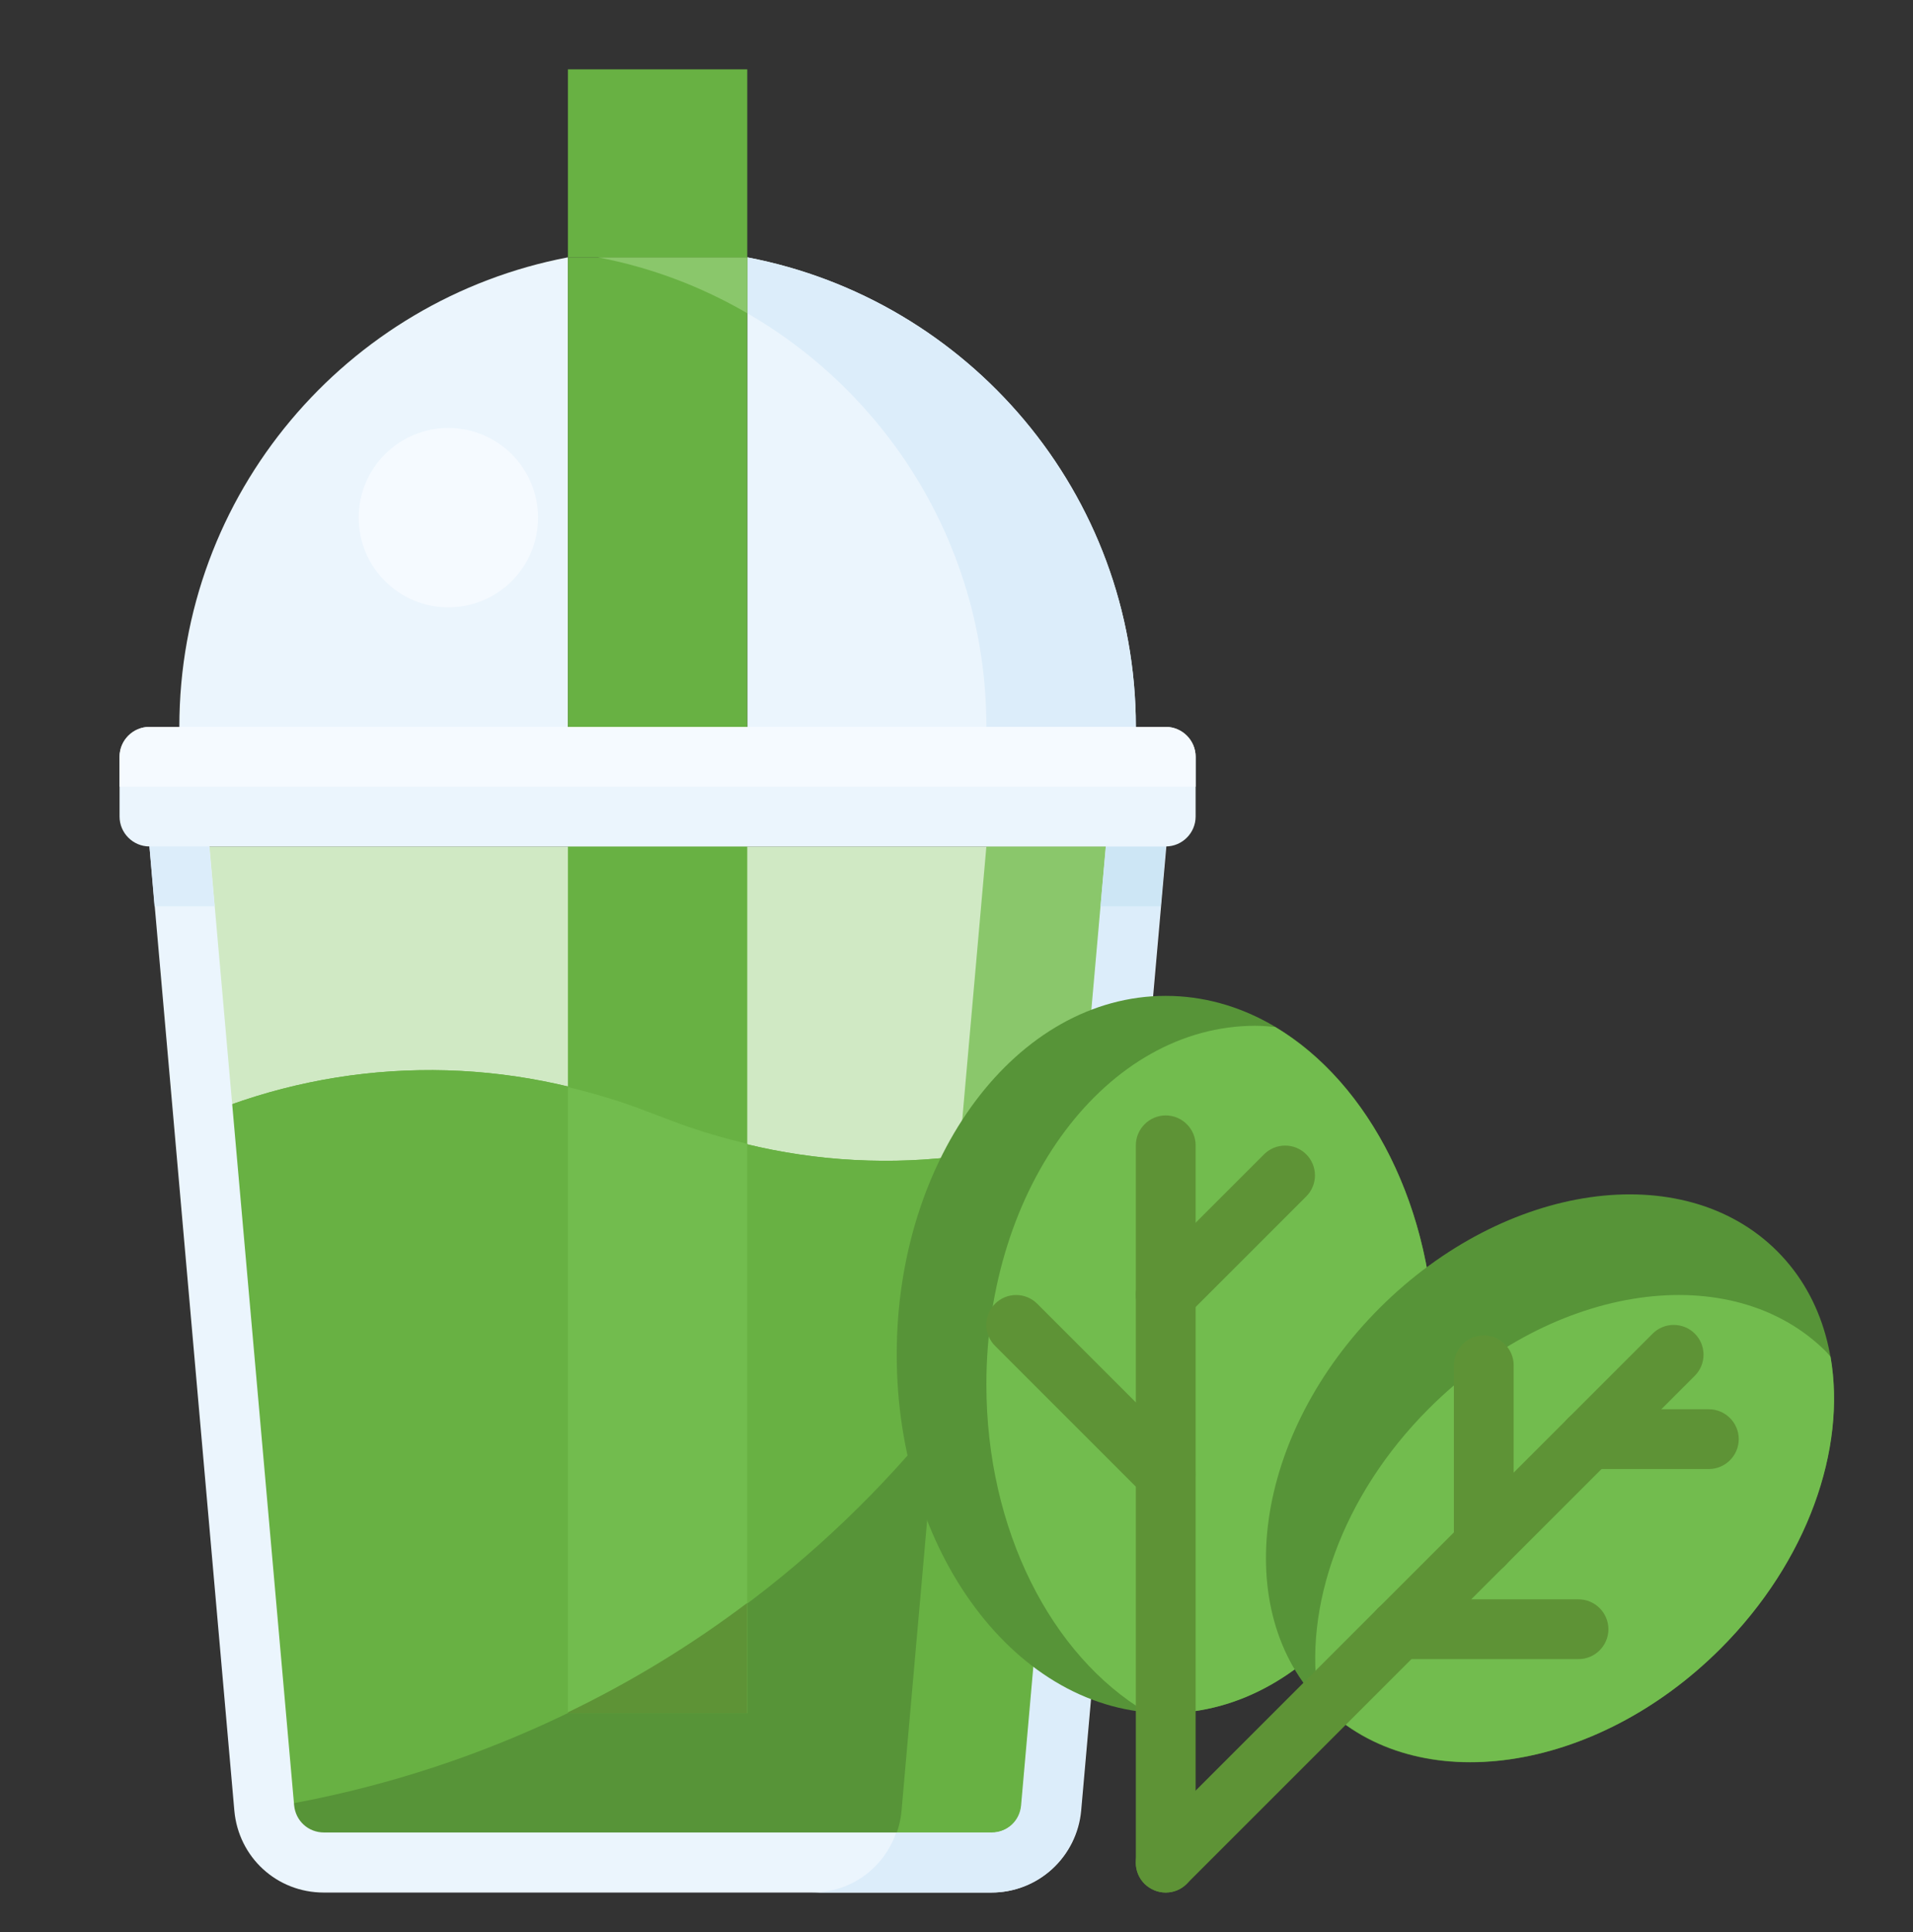 <svg xmlns="http://www.w3.org/2000/svg" fill="none" viewBox="0 0 100 101" height="101" width="100">
<rect x="0" y="0" width="100" height="101" fill="#333333" stroke="none"/>
<g clip-path="url(#clip0_2683_6688)">
<path fill="#D0E9C4" d="M54.938 94.531L59.375 44.25H9.375L13.812 94.531C13.953 96.141 15.297 97.375 16.922 97.375H51.828C53.453 97.375 54.797 96.141 54.938 94.531Z"></path>
<path fill="#8AC76B" d="M51.562 44.25L47.109 94.656C47.016 95.703 46.578 96.641 45.922 97.375H51.812C53.438 97.375 54.781 96.141 54.922 94.531L59.375 44.25H51.562Z"></path>
<path fill="#68B143" d="M29.688 44.25H39.062V69.25H29.688V44.25Z"></path>
<path fill="#68B143" d="M10.609 58.312L13.797 94.531C13.953 96.141 15.297 97.375 16.922 97.375H51.828C53.453 97.375 54.797 96.141 54.938 94.531L58.141 58.312C50.91 61.326 42.803 61.471 35.469 58.719L33.312 57.906C25.953 55.156 17.844 55.297 10.609 58.312Z"></path>
<path fill="#68B143" d="M10.609 58.312L13.797 94.531C13.953 96.141 15.297 97.375 16.922 97.375H51.828C53.453 97.375 54.797 96.141 54.938 94.531L58.141 58.312C50.91 61.326 42.803 61.471 35.469 58.719L33.312 57.906C25.953 55.156 17.844 55.297 10.609 58.312Z"></path>
<path fill="#579438" d="M13.812 94.531C13.953 96.141 15.297 97.375 16.922 97.375H51.828C53.453 97.375 54.797 96.141 54.938 94.531L58.141 58.312L57.422 60.062C53.724 69.068 47.769 76.97 40.131 83.007C32.493 89.044 23.429 93.013 13.812 94.531Z"></path>
<path fill="#68B143" d="M57.422 60.062C55.303 65.204 52.439 70.005 48.922 74.312L47.125 94.672C47.031 95.719 46.594 96.656 45.938 97.391H51.828C53.453 97.391 54.797 96.156 54.938 94.547L58.141 58.312L57.422 60.062Z"></path>
<path fill="#72BC4E" d="M39.062 59.797C37.844 59.5 36.641 59.156 35.453 58.719L33.297 57.906C32.109 57.469 30.906 57.125 29.688 56.828V89.562H39.062V59.797Z"></path>
<path fill="#5E9336" d="M39.062 83.797C36.134 86.007 32.993 87.923 29.688 89.516V89.562H39.062V83.797Z"></path>
<path fill="#EBF5FD" d="M51.828 98.938H16.922C14.469 98.938 12.469 97.094 12.25 94.656L7.688 42.828L10.797 42.547L15.375 94.375C15.453 95.188 16.109 95.797 16.938 95.797H51.844C52.235 95.799 52.612 95.653 52.902 95.39C53.191 95.127 53.371 94.765 53.406 94.375L57.984 42.547L61.094 42.828L56.516 94.656C56.41 95.826 55.87 96.914 55.003 97.707C54.135 98.499 53.003 98.938 51.828 98.938Z"></path>
<path fill="#DCEDFA" d="M57.953 42.562L53.375 94.391C53.297 95.203 52.641 95.812 51.812 95.812H46.844C46.203 97.656 44.484 98.938 42.438 98.938H51.812C54.266 98.938 56.266 97.094 56.484 94.656L61.062 42.828L57.953 42.562Z"></path>
<path fill="#CDE6F5" d="M60.938 44.25H57.812L57.531 47.375H60.672L60.938 44.25Z"></path>
<path fill="#68B143" d="M50 72.375C50.863 72.375 51.562 71.675 51.562 70.812C51.562 69.95 50.863 69.25 50 69.25C49.137 69.25 48.438 69.95 48.438 70.812C48.438 71.675 49.137 72.375 50 72.375Z"></path>
<path fill="#68B143" d="M20.312 67.688C21.175 67.688 21.875 66.988 21.875 66.125C21.875 65.262 21.175 64.562 20.312 64.562C19.45 64.562 18.75 65.262 18.75 66.125C18.75 66.988 19.45 67.688 20.312 67.688Z"></path>
<path fill="#579438" d="M45.312 86.438C46.175 86.438 46.875 85.738 46.875 84.875C46.875 84.012 46.175 83.312 45.312 83.312C44.45 83.312 43.75 84.012 43.75 84.875C43.75 85.738 44.45 86.438 45.312 86.438Z"></path>
<path fill="#EBF5FD" d="M59.375 38C59.375 25.797 50.625 15.656 39.062 13.453V38H59.375ZM9.375 38H29.688V13.453C18.125 15.656 9.375 25.797 9.375 38Z"></path>
<path fill="#DCEDFA" d="M39.062 13.453V16.375C46.531 20.688 51.562 28.75 51.562 38H59.375C59.375 25.797 50.625 15.656 39.062 13.453Z"></path>
<path fill="#68B143" d="M29.688 13.453H39.062V38H29.688V13.453Z"></path>
<path fill="#8AC76B" d="M39.062 13.453H31.25C34.047 13.984 36.672 14.984 39.062 16.375V13.453Z"></path>
<path fill="#68B143" d="M29.688 3.625H39.062V13.453H29.688V3.625Z"></path>
<path fill="#579438" d="M60.938 89.562C68.704 89.562 75 81.168 75 70.812C75 60.457 68.704 52.062 60.938 52.062C53.171 52.062 46.875 60.457 46.875 70.812C46.875 81.168 53.171 89.562 60.938 89.562Z"></path>
<path fill="#72BC4E" d="M75 70.812C75 63.172 71.578 56.625 66.656 53.688C66.312 53.656 65.969 53.625 65.625 53.625C57.859 53.625 51.562 62.016 51.562 72.375C51.562 80.016 54.984 86.562 59.906 89.5C60.25 89.531 60.594 89.562 60.938 89.562C68.703 89.562 75 81.172 75 70.812Z"></path>
<path fill="#5E9336" d="M60.938 98.938C60.078 98.938 59.375 98.234 59.375 97.375V59.875C59.375 59.016 60.078 58.312 60.938 58.312C61.797 58.312 62.5 59.016 62.5 59.875V97.375C62.5 98.234 61.797 98.938 60.938 98.938Z"></path>
<path fill="#5E9336" d="M60.938 69.25C60.532 69.25 60.141 69.094 59.828 68.797C59.684 68.653 59.569 68.481 59.49 68.292C59.412 68.103 59.371 67.9 59.371 67.695C59.371 67.491 59.412 67.288 59.49 67.099C59.569 66.91 59.684 66.739 59.828 66.594L66.078 60.344C66.223 60.199 66.395 60.085 66.584 60.006C66.773 59.928 66.975 59.888 67.18 59.888C67.385 59.888 67.587 59.928 67.776 60.006C67.965 60.085 68.137 60.199 68.281 60.344C68.426 60.489 68.541 60.66 68.619 60.849C68.698 61.038 68.738 61.241 68.738 61.446C68.738 61.65 68.698 61.853 68.619 62.042C68.541 62.231 68.426 62.402 68.281 62.547L62.032 68.797C61.735 69.094 61.344 69.25 60.938 69.25ZM60.938 78.625C60.532 78.625 60.141 78.469 59.828 78.172L52.016 70.36C51.724 70.067 51.56 69.671 51.56 69.258C51.56 68.845 51.724 68.449 52.016 68.156C52.308 67.864 52.704 67.7 53.117 67.7C53.531 67.7 53.927 67.864 54.219 68.156L62.032 75.969C62.249 76.186 62.397 76.463 62.457 76.764C62.517 77.065 62.487 77.377 62.37 77.662C62.253 77.945 62.054 78.189 61.8 78.36C61.545 78.532 61.245 78.624 60.938 78.625Z"></path>
<path fill="#579438" d="M89.928 86.19C96.487 79.63 97.818 70.326 92.9 65.408C87.982 60.489 78.677 61.82 72.117 68.38C65.558 74.939 64.227 84.244 69.145 89.162C74.064 94.08 83.368 92.749 89.928 86.19Z"></path>
<path fill="#72BC4E" d="M89.938 86.188C94.5 81.625 96.531 75.734 95.688 70.922C95.61 70.844 95.547 70.75 95.469 70.672C90.547 65.75 81.25 67.078 74.688 73.641C70.125 78.203 68.094 84.094 68.938 88.906C69.016 88.984 69.078 89.078 69.156 89.156C74.078 94.062 83.391 92.734 89.938 86.188Z"></path>
<path fill="#5E9336" d="M60.937 98.938C60.531 98.938 60.141 98.781 59.828 98.485C59.683 98.34 59.568 98.168 59.49 97.979C59.411 97.79 59.371 97.588 59.371 97.383C59.371 97.178 59.411 96.976 59.49 96.787C59.568 96.598 59.683 96.426 59.828 96.281L86.391 69.719C86.683 69.427 87.079 69.263 87.492 69.263C87.905 69.263 88.302 69.427 88.594 69.719C88.886 70.011 89.05 70.407 89.05 70.82C89.05 71.234 88.886 71.63 88.594 71.922L62.031 98.485C61.734 98.781 61.344 98.938 60.937 98.938Z"></path>
<path fill="#5E9336" d="M82.516 86.734H73.141C72.281 86.734 71.578 86.031 71.578 85.172C71.578 84.312 72.281 83.609 73.141 83.609H82.516C83.375 83.609 84.078 84.312 84.078 85.172C84.078 86.031 83.375 86.734 82.516 86.734ZM89.328 76.797H83.078C82.219 76.797 81.516 76.094 81.516 75.234C81.516 74.375 82.219 73.672 83.078 73.672H89.328C90.188 73.672 90.891 74.375 90.891 75.234C90.891 76.094 90.188 76.797 89.328 76.797ZM77.562 82.312C76.703 82.312 76 81.609 76 80.75V71.375C76 70.516 76.703 69.812 77.562 69.812C78.422 69.812 79.125 70.516 79.125 71.375V80.75C79.125 81.625 78.422 82.312 77.562 82.312Z"></path>
<path fill="#EBF5FD" d="M60.938 44.25H7.812C6.953 44.25 6.25 43.547 6.25 42.688V39.562C6.25 38.703 6.953 38 7.812 38H60.938C61.797 38 62.5 38.703 62.5 39.562V42.688C62.5 43.547 61.797 44.25 60.938 44.25Z"></path>
<path fill="#F5FAFF" d="M62.5 41.125H6.25V39.562C6.25 38.703 6.953 38 7.812 38H60.938C61.797 38 62.5 38.703 62.5 39.562V41.125Z"></path>
<path fill="#DCEDFA" d="M8.078 47.375H11.219L10.938 44.25H7.812L8.078 47.375Z"></path>
<path fill="#F5FAFF" d="M23.438 31.75C26.026 31.75 28.125 29.651 28.125 27.062C28.125 24.474 26.026 22.375 23.438 22.375C20.849 22.375 18.75 24.474 18.75 27.062C18.75 29.651 20.849 31.75 23.438 31.75Z"></path>
</g>
<defs>
<clipPath id="clip0_2683_6688">
<rect transform="translate(0 0.5)" fill="white" height="100" width="100"></rect>
</clipPath>
</defs>
</svg>
